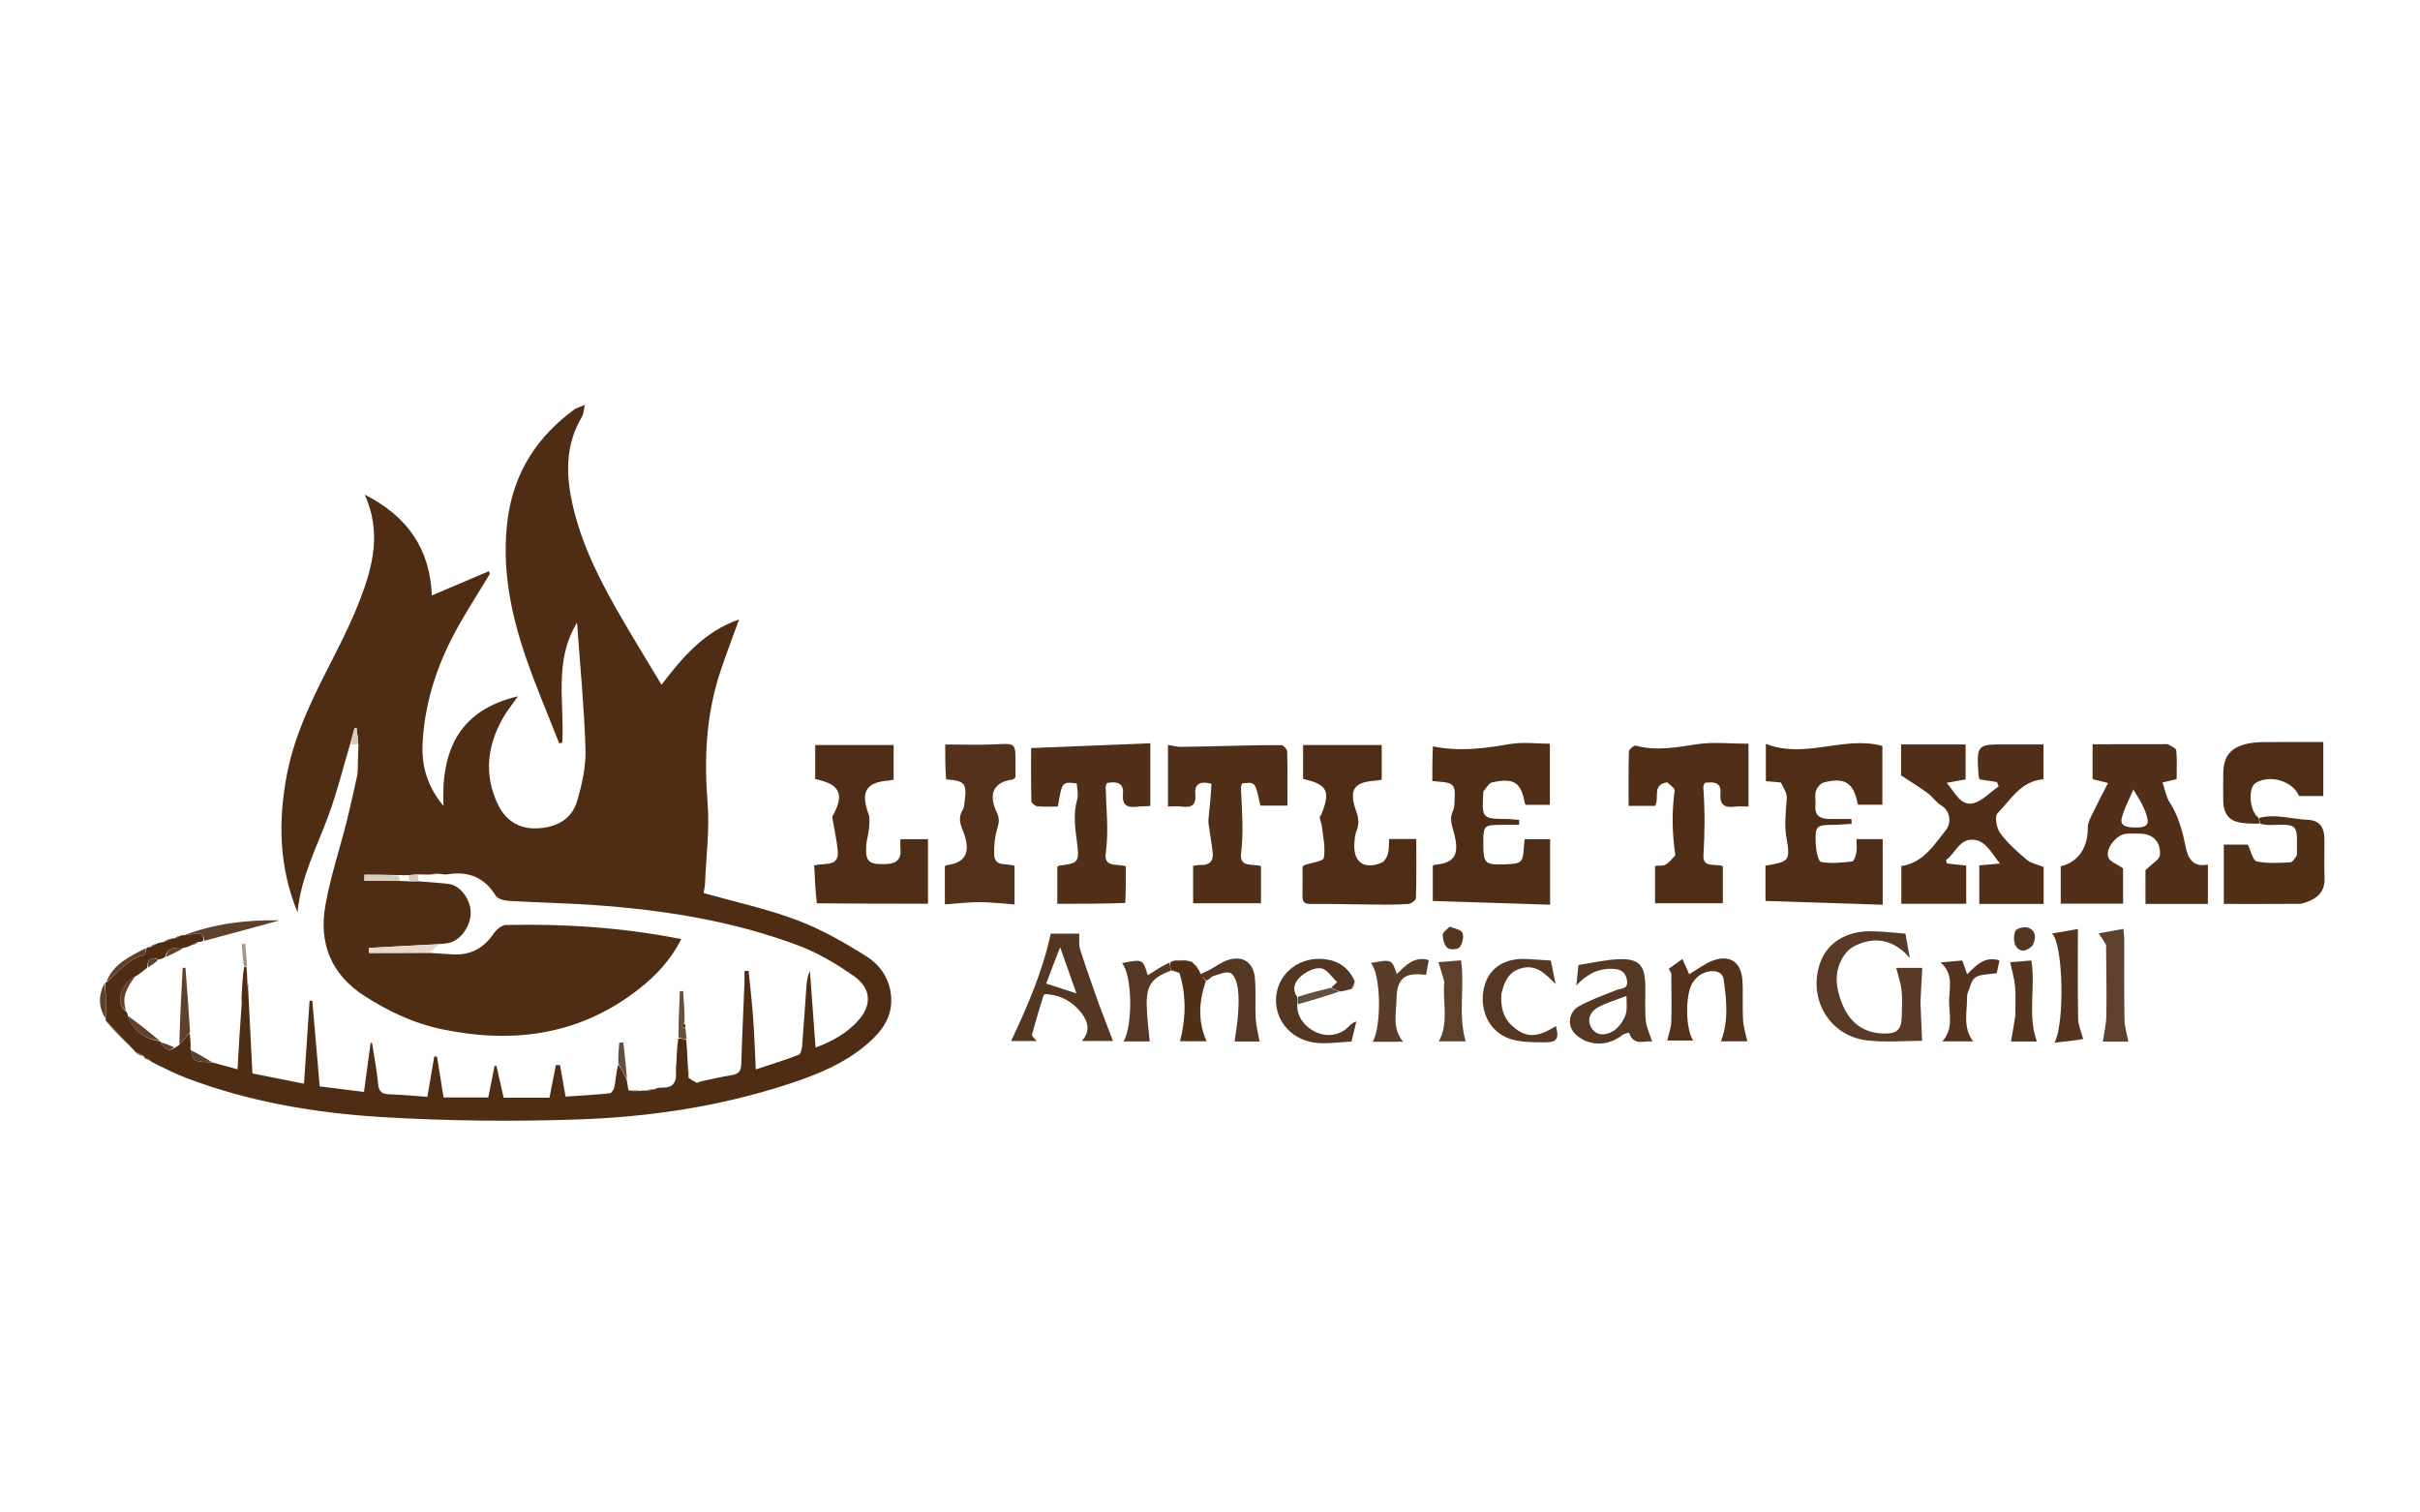 <svg version="1.1" id="Layer_1" xmlns="http://www.w3.org/2000/svg" xmlns:xlink="http://www.w3.org/1999/xlink" x="0px" y="0px"
	 width="100%" viewBox="0 0 1024 640" enable-background="new 0 0 1024 640" xml:space="preserve">
<path fill="#4F2C14" opacity="1" stroke="none" 
	d="
M277.013,460.916 
	C279.65,459.107 284.565,462.132 285.975,456.29 
	C286.327,453.487 286.285,451.273 286.244,449.059 
	C286.36,445.974 286.477,442.89 287.018,439.407 
	C288.42,439.37 289.396,439.733 290.372,440.095 
	C290.6,442.783 290.827,445.47 290.938,448.969 
	C291.007,451.882 291.192,453.983 291.377,456.085 
	C292.318,456.707 293.259,457.329 294.752,458.176 
	C295.895,458.09 296.486,457.779 297.078,457.469 
	C301.315,456.599 305.53,455.592 309.796,454.908 
	C312.659,454.449 313.582,453.033 313.665,450.218 
	C314,438.897 314.55,427.582 314.995,416.263 
	C315.065,414.484 315.005,412.699 315.005,410.917 
	C315.591,410.865 316.177,410.813 316.763,410.76 
	C317.413,417.373 318.193,423.976 318.677,430.601 
	C319.185,437.559 319.409,444.537 319.808,452.512 
	C326.276,450.369 332.205,448.552 337.98,446.335 
	C338.845,446.003 339.304,443.821 339.416,442.452 
	C340.111,433.985 340.629,425.505 341.263,417.033 
	C341.42,414.936 341.789,412.854 342.703,410.812 
	C343.489,421.47 344.275,432.129 345.097,443.273 
	C352.399,440.575 358.693,437.027 363.548,431.395 
	C368.893,425.193 368.564,418.166 361.548,413.209 
	C354.29,408.08 346.428,403.328 338.153,400.204 
	C310.221,389.661 280.967,385.044 251.3,382.968 
	C239.342,382.131 227.341,381.922 215.373,381.211 
	C213.422,381.095 210.622,380.412 209.775,379.033 
	C204.971,371.208 198.205,368.529 189.407,369.964 
	C188.288,370.146 187.091,369.843 185.247,369.682 
	C183.715,369.755 182.867,369.911 182.018,370.067 
	C180.639,370.061 179.26,370.055 177.065,370 
	C175.133,370.091 174.017,370.232 172.524,370.315 
	C171.134,370.311 170.122,370.365 168.66,370.278 
	C163.542,370.136 158.873,370.136 154.205,370.136 
	C154.199,370.997 154.193,371.858 154.188,372.719 
	C159.154,372.719 164.12,372.719 169.468,372.775 
	C170.881,372.833 171.911,372.836 173.339,372.95 
	C174.835,373.013 175.933,372.966 177.031,372.918 
	C181.285,373.273 185.552,373.526 189.791,374.012 
	C194.418,374.541 198.779,379.978 199.149,385.417 
	C199.539,391.145 195.339,397.594 190.299,398.915 
	C189.187,399.206 188.016,399.269 186.085,399.46 
	C175.558,400.024 165.819,400.565 156.08,401.106 
	C156.098,401.818 156.115,402.53 156.132,403.242 
	C164.795,403.242 173.457,403.242 182.12,403.242 
	C185.272,403.445 188.423,403.673 191.577,403.847 
	C199.058,404.261 204.692,401.258 208.906,395.019 
	C210.04,393.341 212.354,391.431 214.163,391.394 
	C238.852,390.881 263.401,392.417 288.278,397.373 
	C283.995,405.856 277.974,412.42 270.967,418.004 
	C245.943,437.946 217.466,441.871 186.935,435.505 
	C175.227,433.064 164.624,428.057 154.535,421.633 
	C140.13,412.462 134.799,399.245 137.685,383.053 
	C139.809,371.139 143.677,359.54 146.648,347.77 
	C148.234,341.485 149.568,335.136 151.174,328.096 
	C151.356,326.204 151.38,325.032 151.405,323.86 
	C151.478,321.242 151.55,318.625 151.668,315.207 
	C151.434,312.274 151.156,310.142 150.878,308.009 
	C150.591,308.015 150.304,308.021 150.017,308.028 
	C149.379,310.364 148.741,312.7 148.104,315.036 
	C145.132,324.993 142.646,335.129 139.073,344.865 
	C134.102,358.407 127.236,371.295 125.901,386.059 
	C118.078,366.97 117.589,347.561 121.415,327.683 
	C124.938,309.382 133.413,293.208 141.743,276.886 
	C145.598,269.334 149.3,261.653 152.342,253.749 
	C157.79,239.599 161.49,225.156 154.325,209.295 
	C172.691,218.623 181.95,232.519 182.74,251.953 
	C191.063,248.415 198.972,245.053 206.882,241.691 
	C207.004,242.082 207.127,242.473 207.25,242.864 
	C202.148,251.388 196.661,259.709 192.032,268.483 
	C184.42,282.911 179.616,298.297 178.803,314.709 
	C178.327,324.323 180.991,333.051 187.658,341.025 
	C186.61,317.876 193.939,300.609 219.161,294.634 
	C216.663,298.232 214.378,301.005 212.658,304.091 
	C206.2,315.677 204.769,327.685 210.507,340.004 
	C213.769,347.007 219.31,350.808 227.167,350.509 
	C235.146,350.205 241.829,346.933 244.179,339.018 
	C246.277,331.951 247.969,324.375 247.752,317.086 
	C247.229,299.496 245.486,281.943 244.17,263.465 
	C234.202,279.773 238.907,297.419 237.924,314.241 
	C237.489,314.344 237.053,314.447 236.618,314.549 
	C231.872,302.396 226.71,290.386 222.475,278.057 
	C215.926,258.99 212.104,239.399 214.899,219.113 
	C217.563,199.785 227.382,184.669 243.039,173.241 
	C244.034,172.516 245.356,172.238 247.494,171.35 
	C246.967,173.562 246.956,175.217 246.223,176.438 
	C239.923,186.936 239.383,198.246 241.535,209.851 
	C244.706,226.946 252.147,242.401 260.633,257.361 
	C266.699,268.056 273.199,278.506 279.918,289.756 
	C288.891,277.93 298.152,267.168 312.737,262.119 
	C309.961,269.811 307.182,276.999 304.765,284.306 
	C298.809,302.311 297.897,320.707 299.403,339.577 
	C300.308,350.907 298.799,362.431 298.324,373.866 
	C298.263,375.327 297.892,376.775 297.719,377.882 
	C311.098,381.664 324.494,384.546 337.178,389.32 
	C347.489,393.201 357.3,398.79 366.654,404.695 
	C372.561,408.423 376.662,414.432 377.098,422.079 
	C377.573,430.414 373.194,436.31 367.375,441.412 
	C357.385,450.169 345.283,454.933 332.903,458.95 
	C304.34,468.217 274.792,472.636 244.971,473.677 
	C217.382,474.639 189.65,474.359 162.095,472.712 
	C133.67,471.013 105.519,466.31 78.65,456.069 
	C74.46,454.471 70.432,452.446 66.017,450.295 
	C65.705,449.971 65.52,449.98 65.52,449.98 
	C64.87,449.7 64.22,449.42 63.233,448.591 
	C62.169,447.789 61.443,447.536 60.717,447.283 
	C60.717,447.283 60.948,447.05 60.861,446.773 
	C59.647,446.093 58.522,445.688 57.396,445.284 
	C57.396,445.284 57.112,445.239 57.028,444.762 
	C52.92,440.192 48.896,436.098 44.872,432.005 
	C44.872,432.005 44.504,431.688 44.772,431.248 
	C44.891,425.767 44.74,420.727 44.59,415.687 
	C44.59,415.687 44.759,415.743 45.048,415.743 
	C50.119,411.389 53.95,405.782 60.87,404.214 
	C61.454,404.082 61.649,402.23 62.024,401.176 
	C62.256,400.935 62.535,400.776 63.443,400.769 
	C64.699,400.368 65.372,399.901 66.045,399.433 
	C66.727,399.111 67.409,398.789 68.595,398.747 
	C70.401,398.372 71.704,397.718 73.007,397.065 
	C73.151,396.98 73.295,396.895 73.841,397.057 
	C74.832,396.892 75.419,396.481 76.007,396.069 
	C76.402,395.868 76.798,395.667 77.661,395.756 
	C79.401,395.754 80.668,395.437 81.947,395.175 
	C84.336,394.687 86.261,394.891 86.04,398.088 
	C85.532,398.34 85.025,398.592 84.022,398.601 
	C82.684,398.887 81.841,399.416 80.997,399.945 
	C80.261,400.309 79.526,400.673 78.061,401.022 
	C74.223,401.046 70.833,400.55 69.985,404.879 
	C69.253,405.331 68.52,405.782 67.276,405.991 
	C63.204,404.516 62.418,406.644 62.227,409.493 
	C60.846,410.666 59.464,411.839 57.413,413.083 
	C50.693,416.253 48.793,424.79 53.425,428.061 
	C53.653,428.357 53.881,428.654 54.101,429.629 
	C55.419,435.342 61.653,440.044 67.724,440.587 
	C67.724,440.587 67.919,440.618 68.002,441.057 
	C70.168,444.503 71.6,444.952 74.027,443.359 
	C74.412,443.114 74.797,442.869 75.688,442.253 
	C77.556,440.277 78.919,438.673 80.281,437.069 
	C80.505,439.107 80.729,441.145 80.631,443.877 
	C81.091,446.01 81.557,448.257 82.723,448.714 
	C84.846,449.547 87.386,449.317 89.751,449.53 
	C93.176,450.465 96.601,451.399 100.519,452.468 
	C101.031,443.223 101.51,434.569 102.235,425.138 
	C102.437,422.802 102.392,421.243 102.348,419.684 
	C102.522,416.424 102.696,413.163 103.225,409.411 
	C103.805,408.94 104.029,408.961 104.254,408.981 
	C104.434,410.736 104.614,412.49 104.634,414.867 
	C104.659,416.659 104.844,417.83 105.028,419 
	C105.617,430.616 106.207,442.233 106.814,454.21 
	C114.162,455.675 121.109,457.06 128.636,458.561 
	C129.451,446.421 130.223,434.931 130.994,423.441 
	C131.378,423.439 131.763,423.438 132.147,423.436 
	C133.175,435.305 134.203,447.174 135.288,459.703 
	C141.189,460.439 147.231,461.193 154.02,462.039 
	C154.971,455 155.897,448.14 156.824,441.279 
	C157.03,441.294 157.235,441.309 157.441,441.323 
	C158.32,447.099 159.429,452.852 159.989,458.658 
	C160.295,461.837 161.526,462.936 164.6,463.035 
	C169.894,463.206 175.177,463.718 180.853,464.114 
	C181.849,458.244 182.8,452.638 183.751,447.031 
	C184.138,447.043 184.524,447.056 184.911,447.068 
	C185.814,452.691 186.716,458.314 187.69,464.379 
	C193.982,464.379 200.081,464.379 206.615,464.379 
	C207.462,460.103 208.358,455.575 209.253,451.048 
	C209.514,451.004 209.774,450.96 210.034,450.916 
	C211.058,455.435 212.081,459.954 213.107,464.479 
	C219.598,464.479 225.879,464.479 232.504,464.479 
	C233.441,459.692 234.323,455.188 235.205,450.684 
	C235.794,450.694 236.383,450.705 236.972,450.716 
	C237.719,454.949 238.465,459.182 239.321,464.028 
	C245.584,463.596 251.831,463.261 258.046,462.614 
	C258.816,462.534 259.814,460.865 260.011,459.804 
	C260.558,456.867 260.738,453.861 261.539,450.464 
	C263.077,452.381 264.138,454.716 265.2,457.051 
	C265.399,458.241 265.598,459.43 265.917,461.307 
	C267.719,461.861 269.401,461.727 271.083,461.593 
	C271.525,461.48 271.967,461.367 272.985,461.522 
	C274.712,461.499 275.862,461.207 277.013,460.916 
z"/>
<path fill="#512E18" opacity="1" stroke="none" 
	d="
M831.989,372.11 
	C831.989,375.733 831.989,378.88 831.989,382.434 
	C822.748,382.434 813.867,382.434 804.536,382.434 
	C804.536,377.143 804.536,371.764 804.536,366.469 
	C813.856,365.1 818.367,357.51 823.393,351.237 
	C825.373,348.766 825.908,343.581 821.246,340.704 
	C819.166,339.421 817.738,337.121 815.743,335.651 
	C812.421,333.204 808.881,331.053 804.425,328.113 
	C804.425,324.986 804.425,320.232 804.425,315.013 
	C813.397,315.013 822.41,315.013 831.716,315.013 
	C831.716,319.918 831.716,324.686 831.716,329.806 
	C829.388,330.226 827.039,330.651 823.733,331.248 
	C827.11,335.266 829.531,340.65 834.228,340.023 
	C838.304,339.479 841.899,335.341 845.706,332.791 
	C845.466,332.166 845.226,331.541 844.986,330.915 
	C842.522,330.539 840.058,330.164 837.63,329.793 
	C837.447,329.114 837.233,328.643 837.202,328.161 
	C836.355,314.922 836.358,314.931 849.456,315.013 
	C854.42,315.044 859.386,315.018 864.687,315.018 
	C864.687,319.951 864.687,324.836 864.687,329.728 
	C855.092,330.463 850.837,338.45 845.193,344.184 
	C843.936,345.461 844.827,350.468 846.366,352.546 
	C849.5,356.778 853.568,360.397 857.622,363.832 
	C859.392,365.333 862.073,365.758 864.752,366.838 
	C864.752,371.617 864.752,376.875 864.752,382.485 
	C855.725,382.485 846.837,382.485 837.527,382.485 
	C837.527,377.049 837.527,371.68 837.527,366.178 
	C840.241,365.937 842.656,365.722 846.258,365.401 
	C842.636,360.889 840.33,355.842 835.13,355.337 
	C829.088,354.75 827.457,361.174 823.391,363.941 
	C823.545,364.422 823.698,364.903 823.851,365.384 
	C826.332,365.65 828.812,365.915 831.989,366.255 
	C831.989,368.093 831.989,369.864 831.989,372.11 
z"/>
<path fill="#512F18" opacity="1" stroke="none" 
	d="
M917.192,314.885 
	C918.749,315.745 920.774,316.556 920.87,317.554 
	C921.25,321.501 921.026,325.506 921.026,329.683 
	C919.089,330.137 917.384,330.537 915.067,331.081 
	C916.094,334.073 916.556,337.134 918.08,339.515 
	C921.748,345.245 923.461,351.539 924.777,358.068 
	C925.777,363.027 927.765,367.132 934.253,365.825 
	C934.253,371.673 934.253,376.925 934.253,382.472 
	C925.431,382.472 916.878,382.472 907.834,382.472 
	C907.834,377.204 907.834,371.835 907.834,368.226 
	C910.546,365.496 913.793,363.758 913.943,361.785 
	C914.37,356.161 910.943,352.927 905.834,352.754 
	C903.838,352.686 901.834,352.685 899.839,352.78 
	C895.696,352.976 890.686,359.046 892.146,362.863 
	C892.828,364.644 895.713,365.583 898.361,367.436 
	C898.361,371.545 898.361,376.785 898.361,382.387 
	C889.623,382.387 880.958,382.387 871.981,382.387 
	C871.981,377.049 871.981,371.797 871.981,366.575 
	C879.429,364.805 883.586,358.556 883.435,350.084 
	C883.405,348.353 884.338,346.518 885.129,344.876 
	C887.25,340.472 889.536,336.147 892.001,331.31 
	C889.169,330.62 887.456,330.202 885.467,329.717 
	C885.467,324.926 885.467,320.177 885.467,314.923 
	C895.988,314.923 906.38,314.923 917.192,314.885 
M902.7,334.122 
	C901.003,338.162 898.776,342.076 897.776,346.282 
	C896.982,349.618 900.277,350.04 902.794,350.134 
	C905.426,350.232 909.345,350.251 908.739,346.834 
	C907.949,342.384 905.301,338.265 902.7,334.122 
z"/>
<path fill="#502D16" opacity="1" stroke="none" 
	d="
M606.321,315.824 
	C617.306,318.069 627.888,316.764 638.618,314.881 
	C644.383,313.87 650.471,314.702 655.821,314.702 
	C655.821,323.901 655.821,332.074 655.821,340.576 
	C652.604,340.576 649.041,340.576 645.646,340.576 
	C645.387,340.17 645.243,340.04 645.215,339.888 
	C643.61,331.038 640.703,329.046 631.379,331.065 
	C629.948,331.375 628.895,333.498 627.718,334.827 
	C627.543,335.025 627.645,335.472 627.627,335.804 
	C627.048,346.294 627.207,346.447 637.66,346.563 
	C639.378,346.582 641.095,346.819 642.812,346.955 
	C642.801,347.644 642.789,348.333 642.777,349.023 
	C639.838,349.023 636.9,348.984 633.962,349.031 
	C628.19,349.123 627.673,349.704 627.653,355.873 
	C627.621,365.657 628.064,366.099 637.525,365.714 
	C643.864,365.455 644.505,364.804 644.814,358.405 
	C644.862,357.42 645.023,356.439 645.167,355.128 
	C648.98,355.128 652.716,355.128 655.899,355.128 
	C655.899,364.149 655.899,372.854 655.899,382.828 
	C639.884,382.318 623.301,381.791 606.277,381.249 
	C606.277,376.815 606.277,371.605 606.277,366.375 
	C606.548,366.226 606.814,365.964 607.101,365.939 
	C615.756,365.172 617.892,361.533 614.942,351.417 
	C614.087,348.484 613.393,346.006 614.836,343.086 
	C615.531,341.679 615.396,339.831 615.507,338.173 
	C615.909,332.199 614.997,331.172 609.111,330.775 
	C608.297,330.72 607.486,330.618 606.077,330.479 
	C606.077,325.661 606.077,320.923 606.321,315.824 
z"/>
<path fill="#502D16" opacity="1" stroke="none" 
	d="
M753.537,331.109 
	C751.289,330.862 749.472,330.73 747.205,330.566 
	C747.205,325.484 747.205,320.472 747.205,314.761 
	C763.833,321.314 780.308,311.182 796.513,315.63 
	C796.513,323.744 796.513,331.923 796.513,340.505 
	C793.33,340.505 789.8,340.505 786.372,340.505 
	C786.173,340.201 786.027,340.072 785.999,339.921 
	C784.392,331.258 780.462,328.725 771.643,331.124 
	C770.285,331.493 768.83,333.31 768.378,334.756 
	C767.807,336.58 768.371,338.726 768.179,340.707 
	C767.773,344.894 769.965,346.475 773.745,346.54 
	C776.968,346.595 780.193,346.551 783.417,346.551 
	C783.447,347.228 783.476,347.905 783.506,348.581 
	C781.133,348.73 778.761,348.989 776.388,349.007 
	C768.451,349.066 768.009,349.287 768.309,357.093 
	C768.412,359.78 769.328,364.464 770.572,364.71 
	C774.803,365.549 779.365,364.992 783.749,364.508 
	C784.488,364.426 785.265,362.111 785.503,360.738 
	C785.805,358.993 785.576,357.155 785.576,355.077 
	C789.735,355.077 793.313,355.077 796.647,355.077 
	C796.647,364.049 796.647,372.757 796.647,382.838 
	C780.571,382.317 763.998,381.78 747.038,381.23 
	C747.038,376.723 747.038,371.497 747.038,366.303 
	C756.959,364.58 757.656,364.458 755.937,354.596 
	C754.922,348.768 755.697,343.421 756.074,337.82 
	C756.219,335.679 754.718,333.427 753.537,331.109 
z"/>
<path fill="#512E17" opacity="1" stroke="none" 
	d="
M705.43,331.04 
	C698.759,332.083 702.391,337.683 700.307,341.014 
	C696.917,341.014 693.332,341.014 689.128,341.014 
	C689.128,333.125 689.027,325.52 689.266,317.925 
	C689.294,317.049 691.465,315.322 692.228,315.528 
	C700.892,317.859 709.273,316.238 717.892,314.925 
	C724.981,313.846 732.366,314.705 739.852,314.705 
	C739.852,324.131 739.852,332.383 739.852,341.283 
	C737.894,341.283 736.085,341.091 734.332,341.321 
	C729.836,341.911 727.549,340.757 728.012,335.543 
	C728.419,330.959 724.984,330.755 721.382,331.25 
	C721.156,331.836 720.681,332.46 720.726,333.045 
	C721.458,342.647 721.391,352.227 720.802,361.848 
	C720.458,367.467 725.731,365.271 729.007,366.521 
	C729.007,371.75 729.007,377.102 729.007,382.22 
	C719.418,382.22 710.045,382.22 700.31,382.22 
	C700.31,377.168 700.31,371.947 700.31,366.382 
	C701.92,366.228 703.581,366.493 704.743,365.853 
	C706.271,365.011 707.449,363.497 708.675,362.177 
	C708.935,361.898 708.84,361.2 708.769,360.715 
	C707.486,352.007 707.445,343.315 708.598,334.572 
	C708.735,333.531 706.832,332.222 705.43,331.04 
z"/>
<path fill="#512F18" opacity="1" stroke="none" 
	d="
M476.159,382.079 
	C466.541,382.441 457.152,382.441 447.386,382.441 
	C447.386,377.239 447.386,372.017 447.386,366.841 
	C447.745,366.595 447.993,366.284 448.274,366.252 
	C456.013,365.361 456.813,364.909 455.786,356.964 
	C454.968,350.642 454.001,344.548 455.817,338.233 
	C456.414,336.155 455.725,333.707 455.627,331.511 
	C449.391,330.764 449.391,330.764 447.622,341.282 
	C444.787,341.282 441.819,341.463 438.897,341.177 
	C437.968,341.086 436.431,339.768 436.412,338.982 
	C436.225,331.222 436.299,323.455 436.299,316.537 
	C453.451,315.847 469.854,315.187 486.753,314.507 
	C486.753,323.885 486.753,332.26 486.753,341.079 
	C484.951,341.162 483.153,341.141 481.381,341.348 
	C477.257,341.831 474.717,341.07 475.185,335.911 
	C475.613,331.193 472.392,330.541 468.4,331.335 
	C468.208,331.943 467.832,332.561 467.848,333.168 
	C468.09,342.432 469.195,351.661 467.899,360.968 
	C467.025,367.246 472.647,365.379 476.389,366.549 
	C476.389,371.545 476.389,376.631 476.159,382.079 
z"/>
<path fill="#512F18" opacity="1" stroke="none" 
	d="
M512.624,331.669 
	C508.46,330.498 505.335,331.26 505.782,335.989 
	C506.23,340.722 504.17,341.825 500.039,341.305 
	C498.258,341.081 496.425,341.268 494.215,341.268 
	C494.215,332.52 494.215,324.168 494.215,315.216 
	C496.172,315.521 497.896,316.024 499.617,316.017 
	C505.884,315.989 512.151,315.79 518.418,315.659 
	C526.349,315.493 534.282,315.24 542.212,315.296 
	C543.072,315.302 544.631,317.084 544.659,318.076 
	C544.867,325.541 544.772,333.014 544.772,340.889 
	C540.671,340.889 536.965,340.889 533.304,340.889 
	C531.177,330.813 531.177,330.813 525.629,331.499 
	C525.453,332.047 525.059,332.672 525.088,333.277 
	C525.528,342.542 526.282,351.771 525.152,361.08 
	C524.399,367.278 530.055,365.363 533.577,366.503 
	C533.577,371.726 533.577,376.956 533.577,382.211 
	C524.066,382.211 514.712,382.211 504.86,382.211 
	C504.86,377.257 504.86,371.919 504.86,366.386 
	C505.917,366.244 506.885,365.961 507.835,366.012 
	C511.648,366.218 513.562,364.51 513.128,360.68 
	C512.686,356.769 511.981,352.888 511.441,348.987 
	C511.315,348.072 511.299,347.119 511.391,346.2 
	C511.864,341.472 512.389,336.75 512.624,331.669 
z"/>
<path fill="#502D16" opacity="1" stroke="none" 
	d="
M345.641,382.225 
	C345.023,376.808 344.772,371.566 344.515,366.214 
	C348.869,364.946 355.221,367.172 354.474,359.771 
	C354.039,355.449 353.07,351.18 352.123,345.601 
	C357.414,336.433 355.791,331.811 344.954,329.669 
	C344.954,324.961 344.954,320.203 344.954,315.246 
	C355.991,315.246 366.86,315.246 378.131,315.246 
	C378.131,319.939 378.131,324.817 378.131,329.869 
	C377.455,330.017 376.832,330.236 376.196,330.279 
	C366.488,330.936 364.04,335.06 367.489,344.372 
	C368.185,346.25 367.875,348.583 367.699,350.678 
	C367.506,352.974 366.727,355.224 366.563,357.52 
	C366.059,364.57 367.568,365.863 374.745,365.638 
	C379.313,365.494 381.55,363.639 381.018,358.914 
	C380.89,357.78 380.999,356.619 380.999,355.085 
	C385.013,355.085 388.714,355.085 392.668,355.085 
	C392.668,364.106 392.668,372.876 392.668,382.402 
	C377.051,382.402 361.53,382.402 345.641,382.225 
z"/>
<path fill="#502D16" opacity="1" stroke="none" 
	d="
M558.417,345.701 
	C558.883,344.981 559.16,344.557 559.339,344.095 
	C563.017,334.643 561.549,331.894 551.393,329.596 
	C551.393,324.904 551.393,320.157 551.393,315.246 
	C562.538,315.246 573.423,315.246 584.659,315.246 
	C584.659,320.053 584.659,324.943 584.659,329.917 
	C583.935,330.048 583.291,330.234 582.638,330.273 
	C572.828,330.85 570.551,333.969 573.924,343.433 
	C575.017,346.498 575.11,348.945 573.919,351.816 
	C573.3,353.307 573.224,355.062 573.098,356.713 
	C572.481,364.798 577.255,368.249 584.772,364.953 
	C585.967,364.429 586.924,362.598 587.311,361.184 
	C587.819,359.327 587.654,357.285 587.797,355.021 
	C591.578,355.021 595.137,355.021 599.291,355.021 
	C599.291,363.473 599.393,371.758 599.143,380.033 
	C599.116,380.928 597.091,382.421 595.911,382.507 
	C591.274,382.845 586.604,382.802 581.947,382.768 
	C572.827,382.703 563.706,382.418 554.588,382.511 
	C551.824,382.539 551.074,381.563 551.127,379.08 
	C551.215,374.931 551.151,370.777 551.151,366.8 
	C551.611,366.415 551.818,366.127 552.092,366.031 
	C554.912,365.043 559.906,364.477 560.165,363.047 
	C560.925,358.844 559.874,354.293 559.382,349.895 
	C559.233,348.562 558.595,347.283 558.417,345.701 
z"/>
<path fill="#53311A" opacity="1" stroke="none" 
	d="
M400.329,329.776 
	C399.947,324.663 399.947,319.75 399.947,315.024 
	C407.203,315.024 414.315,315.297 421.397,314.954 
	C429.718,314.55 429.706,314.319 429.691,322.872 
	C429.687,325.01 429.69,327.149 429.69,328.934 
	C428.993,329.494 428.759,329.845 428.488,329.877 
	C420.597,330.798 417.979,335.843 421.795,343.831 
	C423.017,346.387 422.726,348.143 421.98,350.645 
	C420.955,354.082 420.565,357.844 420.657,361.447 
	C420.801,367.068 425.936,365.123 429.296,366.377 
	C429.296,371.689 429.296,377.061 429.296,382.716 
	C424.115,382.347 419.334,381.745 414.553,381.738 
	C409.775,381.731 404.996,382.318 399.807,382.673 
	C399.807,377.18 399.807,371.929 399.807,366.605 
	C399.982,366.467 400.21,366.133 400.475,366.101 
	C408.762,365.102 411.144,360.448 407.319,351.166 
	C405.999,347.962 405.585,345.496 407.44,342.579 
	C408.021,341.664 408.031,340.348 408.175,339.2 
	C409.151,331.418 408.367,330.462 400.329,329.776 
z"/>
<path fill="#513018" opacity="1" stroke="none" 
	d="
M955.998,346.103 
	C962.772,344.248 969.408,346.588 976.109,346.855 
	C981.307,347.061 983.461,349.666 983.545,354.903 
	C983.632,360.393 983.382,365.893 983.615,371.374 
	C983.831,376.457 981.476,379.55 976.984,381.325 
	C975.754,381.811 974.453,382.435 973.179,382.446 
	C962.536,382.535 951.892,382.496 940.984,382.496 
	C940.984,374.22 940.984,365.973 940.984,357.384 
	C944.693,357.384 948.115,357.384 951.167,357.384 
	C952.451,360.005 953.252,364.128 954.878,364.485 
	C959.465,365.49 964.397,365.092 969.178,364.89 
	C970.079,364.852 970.969,363.211 971.741,362.214 
	C971.999,361.88 971.914,361.249 971.917,360.753 
	C971.984,349.345 972.902,348.584 961.406,349.082 
	C959.912,349.146 958.411,349.057 956.457,348.612 
	C956,347.492 955.999,346.797 955.998,346.103 
z"/>
<path fill="#502D16" opacity="1" stroke="none" 
	d="
M955.646,345.998 
	C955.999,346.797 956,347.492 955.999,348.533 
	C952.773,348.518 949.426,348.577 946.354,347.686 
	C942.438,346.55 940.851,343.214 940.758,339.278 
	C940.664,335.283 940.714,331.284 940.755,327.287 
	C940.828,320.21 943.616,316.507 950.495,314.793 
	C952.884,314.198 955.426,314.04 957.901,314.012 
	C966.14,313.92 974.38,313.977 983.083,313.977 
	C983.083,321.687 983.083,329.057 983.083,336.818 
	C979.71,336.818 976.307,336.818 972.849,336.818 
	C970.177,330.82 961.69,327.867 955.341,330.814 
	C954.892,331.022 954.441,331.272 954.07,331.593 
	C951.165,334.11 951.975,343.468 955.646,345.998 
z"/>
<path fill="#583A26" opacity="1" stroke="none" 
	d="
M812.616,424.013 
	C812.849,429.85 813.083,435.195 813.311,440.408 
	C806.299,440.408 798.096,441.15 790.078,440.251 
	C774.218,438.47 764.917,422.726 770.114,407.599 
	C773.005,399.184 780.835,394.041 791.348,394.048 
	C796.113,394.052 800.877,394.667 806.276,395.05 
	C806.823,398.116 807.467,401.728 808.11,405.34 
	C803.332,399.902 797.647,397.007 790.759,398.24 
	C787.386,398.844 783.41,400.479 781.319,402.989 
	C775.568,409.896 776.547,417.996 779.88,425.657 
	C783.049,432.943 788.811,437.151 797.01,437.335 
	C802.784,437.464 804.565,435.749 804.698,430.072 
	C804.785,426.407 805.027,422.706 804.634,419.083 
	C804.286,415.873 803.157,412.747 802.366,409.555 
	C805.748,409.555 810.161,409.555 813.398,409.555 
	C813.139,414.175 812.877,418.847 812.616,424.013 
z"/>
<path fill="#543723" opacity="1" stroke="none" 
	d="
M464.968,424.866 
	C467.021,430.297 468.971,435.347 470.958,440.494 
	C467.124,440.494 462.616,440.494 457.744,440.494 
	C461.335,436.596 460.598,432.632 457.755,428.862 
	C454.063,423.967 449.121,421.169 442.962,420.672 
	C442.506,420.635 441.684,420.805 441.606,421.057 
	C439.878,426.642 438.168,432.236 436.667,437.885 
	C436.521,438.434 437.757,439.351 438.686,440.517 
	C434.544,440.517 430.857,440.517 427.841,440.517 
	C434.568,426.179 441.069,411.468 444.602,395.074 
	C447.801,395.074 452.449,395.074 456.65,395.074 
	C456.766,397.398 456.415,399.789 457.074,401.86 
	C459.489,409.46 462.24,416.953 464.968,424.866 
M444.911,410.32 
	C444.128,412.385 443.344,414.45 442.682,416.196 
	C447.03,417.604 450.857,418.844 455.483,420.343 
	C453.194,413.872 451.08,407.894 448.589,400.853 
	C447.155,404.472 446.14,407.034 444.911,410.32 
z"/>
<path fill="#553824" opacity="1" stroke="none" 
	d="
M686.993,437.627 
	C682.501,441.228 677.534,442.382 672.584,441.039 
	C669.738,440.267 666.405,438.09 665.106,435.599 
	C663.37,432.27 664.459,427.858 667.956,425.887 
	C672.94,423.076 678.433,421.146 683.777,419.01 
	C685.943,418.145 689.086,418.73 688.43,414.741 
	C687.861,411.279 685.752,410.077 682.515,409.948 
	C676.349,409.701 671.549,412.151 667.025,416.989 
	C667.304,414.222 667.583,411.454 667.896,408.344 
	C673.648,407.472 679.292,406.096 684.981,405.875 
	C693.434,405.547 696.047,408.423 696.186,416.79 
	C696.269,421.784 695.938,426.807 696.383,431.764 
	C696.643,434.664 698.064,437.46 699.111,440.773 
	C696.094,440.025 691.425,443.056 689.307,437.029 
	C689.266,436.912 687.982,437.23 686.993,437.627 
M688.221,421.435 
	C684.149,423.019 679.868,424.222 676.071,426.306 
	C672.933,428.028 671.349,431.429 673.357,434.838 
	C675.579,438.613 679.567,438.101 682.6,436.299 
	C684.801,434.992 686.637,432.388 687.646,429.952 
	C688.612,427.621 688.303,424.76 688.221,421.435 
z"/>
<path fill="#53311A" opacity="1" stroke="none" 
	d="
M706.087,409.94 
	C707.93,408.63 709.773,407.319 711.893,405.811 
	C713.066,408.426 713.942,410.38 714.775,412.237 
	C718.241,410.177 721.16,407.893 724.465,406.588 
	C731.699,403.733 736.751,406.944 737.271,414.665 
	C737.65,420.297 737.225,425.982 737.557,431.62 
	C737.738,434.699 738.747,437.73 739.352,440.633 
	C736.123,440.633 732.01,440.633 728.189,440.633 
	C731.565,431.922 730.556,423.024 729.327,414.293 
	C728.78,410.405 723.217,409.828 718.92,412.86 
	C717.866,413.604 717.012,414.713 716.257,415.788 
	C713.172,420.182 713.003,434.895 716.425,440.286 
	C712.325,440.286 708.706,440.286 705.496,440.286 
	C706.111,437.532 707.104,434.948 707.191,432.334 
	C707.407,425.855 707.21,419.362 707.2,412.098 
	C706.844,410.86 706.466,410.4 706.087,409.94 
z"/>
<path fill="#543723" opacity="1" stroke="none" 
	d="
M571.934,418.414 
	C570.515,418.855 569.095,419.296 567.068,419.534 
	C565.306,418.885 564.151,418.44 563.309,417.845 
	C564.353,416.993 565.084,416.29 565.815,415.587 
	C563.578,413.518 561.547,410.131 559.046,409.738 
	C556.377,409.319 552.723,411.114 550.498,413.077 
	C548.326,414.992 546.201,418.145 548.968,421.873 
	C548.966,423.1 548.962,423.992 548.959,424.883 
	C548.544,429.62 551.637,434.303 556.772,436.715 
	C561.591,438.979 566.992,438.109 570.628,434.455 
	C571.482,433.598 572.266,432.67 573.932,432.252 
	C573.259,435.013 572.586,437.774 571.868,440.72 
	C567.204,440.976 562.719,441.614 558.276,441.389 
	C546.86,440.812 538.928,431.913 540.031,421.374 
	C541.073,411.429 550.257,404.519 560.84,405.893 
	C566.475,406.624 570.752,409.539 573.285,415.296 
	C572.751,416.76 572.342,417.587 571.934,418.414 
z"/>
<path fill="#553824" opacity="1" stroke="none" 
	d="
M635.292,420.578 
	C634.912,426.021 635.989,430.565 639.898,434.113 
	C645.55,439.242 650.41,439.257 658.371,434.148 
	C659.799,439.487 658.926,441.088 653.625,441.054 
	C648.702,441.023 643.487,441.104 638.927,439.57 
	C629.952,436.551 625.675,427.044 628.03,417.597 
	C630.042,409.528 636.826,405.175 646.385,405.814 
	C649.523,406.024 652.662,406.219 656.199,406.447 
	C656.803,409.388 657.429,412.436 658.251,416.435 
	C653.725,411.802 649.825,407.897 643.492,409.771 
	C638.25,411.322 636.506,415.491 635.292,420.578 
z"/>
<path fill="#5E412D" opacity="1" stroke="none" 
	d="
M891.155,399.784 
	C890.129,397.975 889.154,396.585 888.01,394.955 
	C891.148,394.38 894.522,393.761 898.47,393.038 
	C898.621,394.753 898.847,396.146 898.851,397.54 
	C898.883,408.842 898.754,420.146 898.956,431.445 
	C899.011,434.546 900.021,437.63 900.597,440.745 
	C897.37,440.745 893.232,440.745 889.811,440.745 
	C890.325,437.043 891.22,433.336 891.283,429.616 
	C891.45,419.815 891.255,410.008 891.155,399.784 
z"/>
<path fill="#54331F" opacity="1" stroke="none" 
	d="
M881.494,439.644 
	C877.735,440.328 873.743,440.741 869.344,441.197 
	C873.806,432.744 873.005,399.14 868.254,395.018 
	C871.922,394.38 875.286,393.794 879.246,393.105 
	C879.246,406.044 879.124,418.466 879.338,430.882 
	C879.387,433.723 880.589,436.544 881.494,439.644 
z"/>
<path fill="#5A3D29" opacity="1" stroke="none" 
	d="
M587.887,440.833 
	C585.303,440.848 583.149,440.848 580.891,440.848 
	C584.785,433.274 584.187,412.03 580.065,407.487 
	C588.914,405.865 588.914,405.865 591.052,412.135 
	C594.775,408.542 598.288,404.495 604.577,406.233 
	C604.167,408.453 603.788,410.505 603.413,412.536 
	C594.409,411.319 591.076,413.883 590.921,422.859 
	C590.819,428.801 589.011,435.138 593.715,440.818 
	C591.587,440.818 589.952,440.818 587.887,440.833 
z"/>
<path fill="#54331F" opacity="1" stroke="none" 
	d="
M832.364,420.871 
	C832.542,427.755 830.295,434.525 834.913,440.644 
	C830.589,440.644 826.482,440.644 821.841,440.644 
	C826.538,435.645 824.888,429.674 824.744,424.126 
	C824.601,418.597 827.036,412.38 821.127,407.246 
	C824.429,406.952 827.226,406.703 830.324,406.427 
	C831.023,408.416 831.648,410.193 832.374,412.26 
	C836.246,408.473 839.733,404.468 846.038,406.378 
	C845.602,408.474 845.206,410.38 844.91,411.801 
	C841.64,412.355 838.212,412.103 835.9,413.589 
	C834.044,414.782 833.541,418.08 832.364,420.871 
z"/>
<path fill="#553824" opacity="1" stroke="none" 
	d="
M507.939,412.235 
	C509.327,411.572 510.746,410.965 512.098,410.234 
	C514.427,408.974 516.586,407.28 519.043,406.403 
	C525.655,404.044 530.412,406.962 531.008,413.974 
	C531.485,419.59 531.026,425.281 531.338,430.919 
	C531.519,434.187 532.403,437.417 532.975,440.689 
	C529.687,440.689 525.566,440.689 522.405,440.689 
	C522.915,436.859 523.605,433.109 523.863,429.33 
	C524.112,425.688 524.279,421.965 523.786,418.374 
	C523.458,415.982 522.472,412.628 520.749,411.768 
	C518.948,410.868 515.878,412.311 513.436,412.995 
	C512.578,413.235 511.94,414.259 510.562,414.946 
	C509.261,414.056 508.6,413.146 507.939,412.235 
z"/>
<path fill="#553824" opacity="1" stroke="none" 
	d="
M495.256,410.781 
	C487.399,413.77 485.087,416.849 485.219,425.351 
	C485.298,430.455 486.041,435.548 486.489,440.684 
	C483.7,440.684 479.577,440.684 475.424,440.684 
	C479.486,433.708 479.048,412.408 474.773,407.529 
	C483.623,405.802 483.623,405.802 485.652,412.682 
	C488.542,410.805 491.417,408.938 494.762,407.348 
	C495.24,408.677 495.248,409.729 495.256,410.781 
z"/>
<path fill="#5E412D" opacity="1" stroke="none" 
	d="
M611.147,415.401 
	C610.343,412.419 609.54,409.888 608.666,407.134 
	C611.308,406.92 614.649,406.649 618.227,406.359 
	C619.853,417.994 616.876,429.542 620.213,440.659 
	C616.985,440.659 612.903,440.659 608.821,440.659 
	C613.218,432.718 610.308,424.109 611.147,415.401 
z"/>
<path fill="#54331F" opacity="1" stroke="none" 
	d="
M852.753,429.897 
	C852.755,425.428 853.035,421.418 852.675,417.466 
	C852.363,414.042 851.324,410.684 850.576,407.15 
	C852.818,406.969 856.046,406.707 859.544,406.423 
	C861.421,417.868 857.834,429.607 861.868,440.69 
	C858.445,440.69 854.329,440.69 850.943,440.69 
	C851.549,437.237 852.151,433.808 852.753,429.897 
z"/>
<path fill="#513018" opacity="1" stroke="none" 
	d="
M495.416,410.814 
	C495.248,409.729 495.24,408.677 495.119,407.325 
	C495.812,406.715 496.618,406.405 498.057,406.409 
	C500.337,406.745 501.985,406.767 503.632,406.789 
	C504.073,406.911 504.514,407.033 505.042,407.728 
	C505.744,408.867 506.359,409.434 506.974,410.001 
	C507.304,410.533 507.635,411.066 507.952,411.917 
	C508.6,413.146 509.261,414.056 510.261,415.084 
	C507.333,423.62 506.731,432.015 510.54,440.589 
	C506.809,440.589 502.802,440.589 499.314,440.589 
	C501.709,431.166 502.136,421.874 499.117,411.796 
	C497.96,410.96 497.085,410.841 496.209,410.723 
	C495.997,410.761 495.786,410.802 495.416,410.814 
z"/>
<path fill="#5E412D" opacity="1" stroke="none" 
	d="
M86.437,398.101 
	C86.261,394.891 84.336,394.687 81.947,395.175 
	C80.668,395.437 79.401,395.754 77.991,395.712 
	C90.776,390.872 104.101,389.151 118.333,389.455 
	C107.439,392.45 97.136,395.281 86.437,398.101 
z"/>
<path fill="#5E412D" opacity="1" stroke="none" 
	d="
M80.408,436.644 
	C78.919,438.673 77.556,440.277 75.883,441.967 
	C76.147,431.219 76.722,420.383 77.296,409.548 
	C77.687,409.525 78.078,409.501 78.469,409.478 
	C79.157,418.392 79.846,427.305 80.408,436.644 
z"/>
<path fill="#543723" opacity="1" stroke="none" 
	d="
M613.415,392.12 
	C615.561,392.895 618.348,393.422 618.842,394.782 
	C619.47,396.507 618.793,399.347 617.602,400.858 
	C616.852,401.809 613.48,401.973 612.454,401.106 
	C611.127,399.985 610.532,397.496 610.474,395.571 
	C610.442,394.488 612.126,393.353 613.415,392.12 
z"/>
<path fill="#543723" opacity="1" stroke="none" 
	d="
M860.134,400.018 
	C857.666,402.644 854.82,403.084 853.083,400.507 
	C851.984,398.875 851.974,395.737 852.808,393.868 
	C853.295,392.775 856.723,391.995 858.261,392.576 
	C861.442,393.776 861.686,396.69 860.134,400.018 
z"/>
<path fill="#E7D8CC" opacity="1" stroke="none" 
	d="
M182.099,402.93 
	C173.457,403.242 164.795,403.242 156.132,403.242 
	C156.115,402.53 156.098,401.818 156.08,401.106 
	C165.819,400.565 175.558,400.024 185.701,399.607 
	C184.763,400.693 183.421,401.656 182.099,402.93 
M178.628,401.538 
	C178.628,401.538 178.446,401.443 178.446,401.443 
	C178.446,401.443 178.477,401.632 178.628,401.538 
z"/>
<path fill="#654F3F" opacity="1" stroke="none" 
	d="
M290.497,439.741 
	C289.396,439.733 288.42,439.37 287.125,439.017 
	C287.097,432.485 287.386,425.943 287.676,419.402 
	C288.132,419.387 288.588,419.371 289.045,419.356 
	C289.378,423.609 289.71,427.861 289.666,432.591 
	C288.988,433.496 288.689,433.924 288.389,434.352 
	C288.919,434.569 289.449,434.786 289.978,435.003 
	C290.193,436.464 290.407,437.925 290.497,439.741 
z"/>
<path fill="#654F3F" opacity="1" stroke="none" 
	d="
M549.35,424.888 
	C548.962,423.992 548.966,423.1 549.358,421.746 
	C554.164,420.187 558.58,419.091 562.996,417.995 
	C564.151,418.44 565.306,418.885 566.697,419.554 
	C561.202,421.482 555.472,423.187 549.35,424.888 
z"/>
<path fill="#5E412D" opacity="1" stroke="none" 
	d="
M61.673,401.209 
	C61.649,402.23 61.454,404.082 60.87,404.214 
	C53.95,405.782 50.119,411.389 44.981,415.683 
	C47.752,407.998 54.707,404.816 61.673,401.209 
z"/>
<path fill="#654F3F" opacity="1" stroke="none" 
	d="
M265.32,456.697 
	C264.138,454.716 263.077,452.381 261.629,450.048 
	C261.508,447.117 261.772,444.182 262.036,441.248 
	C262.616,441.188 263.196,441.129 263.775,441.069 
	C264.33,446.16 264.885,451.251 265.32,456.697 
z"/>
<path fill="#5E412D" opacity="1" stroke="none" 
	d="
M44.324,415.929 
	C44.74,420.727 44.891,425.767 44.728,431.009 
	C41.625,426.261 41.474,421.248 44.324,415.929 
z"/>
<path fill="#5E412D" opacity="1" stroke="none" 
	d="
M44.893,432.362 
	C48.896,436.098 52.92,440.192 56.975,444.628 
	C52.976,440.887 48.945,436.803 44.893,432.362 
z"/>
<path fill="#5E412D" opacity="1" stroke="none" 
	d="
M53.403,427.667 
	C48.793,424.79 50.693,416.253 57.131,413.193 
	C54.246,417.354 51.133,421.524 53.403,427.667 
z"/>
<path fill="#5E412D" opacity="1" stroke="none" 
	d="
M67.503,440.316 
	C61.653,440.044 55.419,435.342 54.155,429.908 
	C58.571,433.02 62.927,436.533 67.503,440.316 
z"/>
<path fill="#A5968C" opacity="1" stroke="none" 
	d="
M104.488,408.684 
	C104.029,408.961 103.805,408.94 103.245,408.958 
	C102.706,405.825 102.502,402.654 102.299,399.483 
	C102.783,399.438 103.267,399.394 103.751,399.349 
	C104.075,402.362 104.398,405.374 104.488,408.684 
z"/>
<path fill="#5E412D" opacity="1" stroke="none" 
	d="
M89.465,449.306 
	C87.386,449.317 84.846,449.547 82.723,448.714 
	C81.557,448.257 81.091,446.01 80.565,444.315 
	C83.607,445.734 86.393,447.408 89.465,449.306 
z"/>
<path fill="#D9CBBD" opacity="1" stroke="none" 
	d="
M148.435,314.977 
	C148.741,312.7 149.379,310.364 150.017,308.028 
	C150.304,308.021 150.591,308.015 150.878,308.009 
	C151.156,310.142 151.434,312.274 151.572,314.78 
	C150.543,315.074 149.655,314.996 148.435,314.977 
z"/>
<path fill="#5E412D" opacity="1" stroke="none" 
	d="
M70.339,404.87 
	C70.833,400.55 74.223,401.046 77.751,401.044 
	C75.678,402.34 73.186,403.6 70.339,404.87 
z"/>
<path fill="#5E412D" opacity="1" stroke="none" 
	d="
M73.718,443.168 
	C71.6,444.952 70.168,444.503 68.066,441.132 
	C69.835,441.505 71.622,442.241 73.718,443.168 
z"/>
<path fill="#5E412D" opacity="1" stroke="none" 
	d="
M62.551,409.395 
	C62.418,406.644 63.204,404.516 66.958,406.054 
	C65.726,407.339 64.3,408.318 62.551,409.395 
z"/>
<path fill="#654F3F" opacity="1" stroke="none" 
	d="
M286.065,449.398 
	C286.285,451.273 286.327,453.487 286.101,455.898 
	C285.851,453.976 285.869,451.857 286.065,449.398 
z"/>
<path fill="#D9CBBD" opacity="1" stroke="none" 
	d="
M176.985,372.58 
	C175.933,372.966 174.835,373.013 173.374,372.642 
	C172.974,371.606 172.938,370.989 172.901,370.373 
	C174.017,370.232 175.133,370.091 176.658,370.077 
	C177.024,370.884 176.982,371.563 176.985,372.58 
z"/>
<path fill="#654F3F" opacity="1" stroke="none" 
	d="
M291.519,455.699 
	C291.192,453.983 291.007,451.882 290.9,449.422 
	C291.206,451.147 291.434,453.23 291.519,455.699 
z"/>
<path fill="#654F3F" opacity="1" stroke="none" 
	d="
M270.66,461.489 
	C269.401,461.727 267.719,461.861 265.956,461.669 
	C267.329,461.356 268.783,461.37 270.66,461.489 
z"/>
<path fill="#A5968C" opacity="1" stroke="none" 
	d="
M102.121,419.899 
	C102.392,421.243 102.437,422.802 102.254,424.679 
	C101.983,423.369 101.939,421.741 102.121,419.899 
z"/>
<path fill="#5E412D" opacity="1" stroke="none" 
	d="
M72.687,397.025 
	C71.704,397.718 70.401,398.372 68.973,398.713 
	C70.02,397.928 71.194,397.456 72.687,397.025 
z"/>
<path fill="#553824" opacity="1" stroke="none" 
	d="
M503.406,406.524 
	C501.985,406.767 500.337,406.745 498.382,406.467 
	C499.776,406.227 501.478,406.243 503.406,406.524 
z"/>
<path fill="#654F3F" opacity="1" stroke="none" 
	d="
M276.738,460.806 
	C275.862,461.207 274.712,461.499 273.329,461.567 
	C274.22,461.128 275.342,460.912 276.738,460.806 
z"/>
<path fill="#D9CBBD" opacity="1" stroke="none" 
	d="
M151.121,323.984 
	C151.38,325.032 151.356,326.204 151.151,327.685 
	C150.926,326.698 150.882,325.403 151.121,323.984 
z"/>
<path fill="#A5968C" opacity="1" stroke="none" 
	d="
M105.208,418.75 
	C104.844,417.83 104.659,416.659 104.663,415.246 
	C105.03,416.169 105.209,417.335 105.208,418.75 
z"/>
<path fill="#654F3F" opacity="1" stroke="none" 
	d="
M572.211,418.492 
	C572.342,417.587 572.751,416.76 573.334,415.628 
	C573.168,416.406 572.828,417.489 572.211,418.492 
z"/>
<path fill="#D9CBBD" opacity="1" stroke="none" 
	d="
M182.205,370.306 
	C182.867,369.911 183.715,369.755 184.784,369.752 
	C184.133,370.119 183.262,370.332 182.205,370.306 
z"/>
<path fill="#5E412D" opacity="1" stroke="none" 
	d="
M57.593,445.557 
	C58.522,445.688 59.647,446.093 60.759,446.902 
	C59.759,446.815 58.774,446.323 57.593,445.557 
z"/>
<path fill="#5E412D" opacity="1" stroke="none" 
	d="
M81.325,399.967 
	C81.841,399.416 82.684,398.887 83.734,398.585 
	C83.178,399.204 82.416,399.596 81.325,399.967 
z"/>
<path fill="#4F2C14" opacity="1" stroke="none" 
	d="
M290.023,434.673 
	C289.449,434.786 288.919,434.569 288.389,434.352 
	C288.689,433.924 288.988,433.496 289.592,433.049 
	C289.953,433.468 290.01,433.906 290.023,434.673 
z"/>
<path fill="#5E412D" opacity="1" stroke="none" 
	d="
M65.734,399.403 
	C65.372,399.901 64.699,400.368 63.686,400.753 
	C64.039,400.238 64.732,399.805 65.734,399.403 
z"/>
<path fill="#5E412D" opacity="1" stroke="none" 
	d="
M75.715,396.03 
	C75.419,396.481 74.832,396.892 74.092,397.06 
	C74.434,396.541 74.929,396.266 75.715,396.03 
z"/>
<path fill="#5E412D" opacity="1" stroke="none" 
	d="
M60.844,447.539 
	C61.443,447.536 62.169,447.789 62.967,448.354 
	C62.35,448.375 61.661,448.085 60.844,447.539 
z"/>
<path fill="#553824" opacity="1" stroke="none" 
	d="
M496.464,410.89 
	C497.085,410.841 497.96,410.96 498.945,411.444 
	C498.276,411.558 497.498,411.307 496.464,410.89 
z"/>
<path fill="#654F3F" opacity="1" stroke="none" 
	d="
M296.804,457.417 
	C296.486,457.779 295.895,458.09 295.152,458.197 
	C295.51,457.785 296.02,457.575 296.804,457.417 
z"/>
<path fill="#553824" opacity="1" stroke="none" 
	d="
M506.953,409.679 
	C506.359,409.434 505.744,408.867 505.143,407.948 
	C505.749,408.182 506.341,408.77 506.953,409.679 
z"/>
<path fill="#A5968C" opacity="1" stroke="none" 
	d="
M706.099,410.235 
	C706.466,410.4 706.844,410.86 707.139,411.628 
	C706.741,411.467 706.426,410.998 706.099,410.235 
z"/>
<path fill="#5E412D" opacity="1" stroke="none" 
	d="
M65.519,450.083 
	C65.52,449.98 65.705,449.971 65.729,450.015 
	C65.753,450.059 65.519,450.186 65.519,450.083 
z"/>
<path fill="#D9CBBD" opacity="1" stroke="none" 
	d="
M169.086,372.719 
	C164.12,372.719 159.154,372.719 154.188,372.719 
	C154.193,371.858 154.199,370.997 154.205,370.136 
	C158.873,370.136 163.542,370.136 168.651,370.567 
	C169.089,371.572 169.087,372.146 169.086,372.719 
z"/>
</svg>